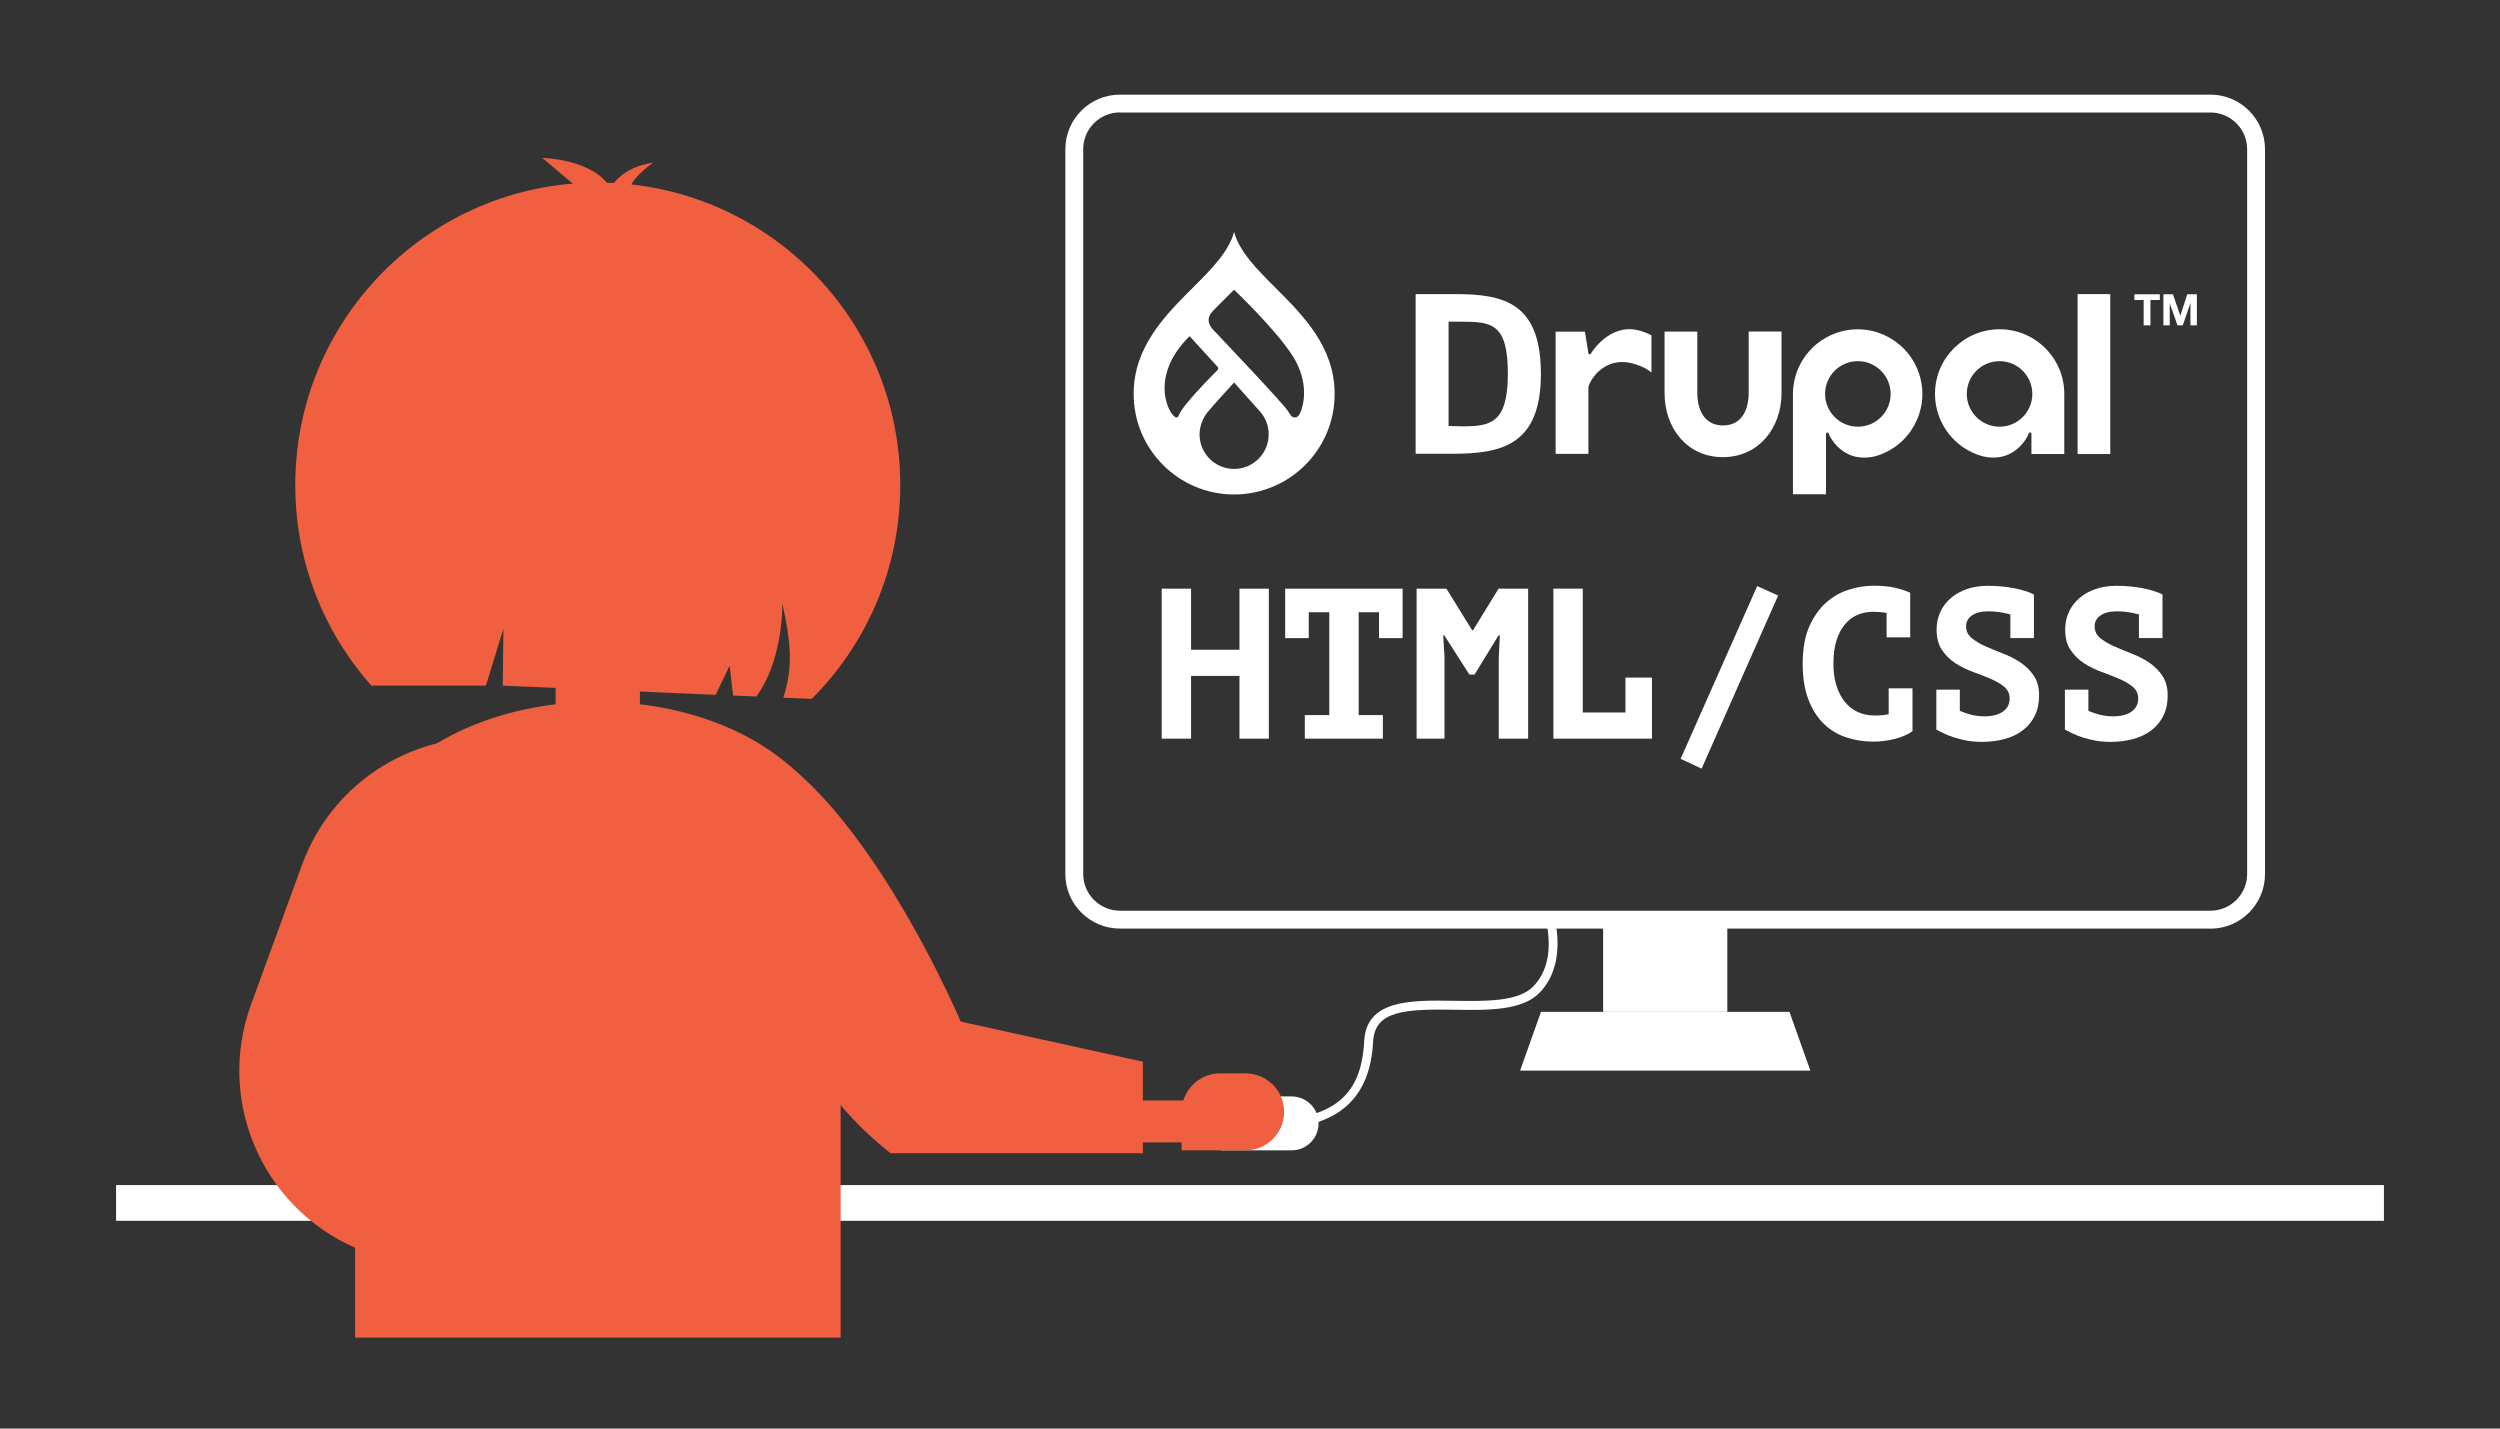 <?xml version="1.0" encoding="UTF-8"?>
<svg id="Layer_1" data-name="Layer 1" xmlns="http://www.w3.org/2000/svg" viewBox="0 0 280 160">
  <rect x="0" y="0" width="280" height="160" fill="#333333" stroke="none"/>
  <defs>
    <style>
      .cls-1 {
        fill: #fff;
      }

      .cls-1, .cls-2 {
        stroke-width: 0px;
      }

      .cls-2 {
        fill: #f05f40;
      }
    </style>
  </defs>
  <g>
    <g id="Livello_2" data-name="Livello 2">
      <g id="Livello_1-2" data-name="Livello 1-2">
        <path class="cls-1" d="M199.53,37.13h-3.68v6.88c0,2.01-.86,3.64-2.87,3.64s-2.88-1.63-2.88-3.64v-6.87h-3.67v6.87c0,3.97,2.55,7.19,6.53,7.19s6.57-3.22,6.57-7.19v-6.88Z"/>
        <rect class="cls-1" x="232.69" y="32.94" width="3.66" height="17.91"/>
        <polygon class="cls-1" points="239.05 33.6 239.05 32.96 241.9 32.96 241.9 33.6 240.85 33.6 240.85 36.44 240.09 36.44 240.09 33.6 239.05 33.6"/>
        <polygon class="cls-1" points="243.37 32.96 244.19 35.35 244.2 35.35 244.97 32.96 246.05 32.96 246.05 36.44 245.33 36.44 245.33 33.97 245.32 33.97 244.47 36.44 243.88 36.44 243.02 34 243.01 34 243.01 36.44 242.3 36.44 242.3 32.96 243.37 32.96"/>
        <path class="cls-1" d="M183.44,36.98c-3.15-.73-5.14,2.41-5.23,2.57-.04.08-.04.13-.18.13-.12,0-.13-.13-.13-.13l-.39-2.4h-3.28v13.68h3.67v-7.4c0-.61,1.63-3.51,4.79-2.76,1.6.38,2.27,1.06,2.27,1.06v-4.17c-.48-.26-.99-.46-1.53-.58"/>
        <path class="cls-1" d="M208.08,40.45c2.02,0,3.67,1.64,3.67,3.67s-1.64,3.67-3.67,3.67c-2.02,0-3.67-1.64-3.67-3.67h0c0-2.03,1.64-3.67,3.67-3.67M204.51,55.35v-4.92h0s0-1.84,0-1.84c0,0,0-.15.14-.15.12,0,.15.08.17.15.28.69,1.81,3.33,5.21,2.51,3.85-1.09,6.09-5.09,5-8.94-1.09-3.85-5.09-6.09-8.94-5-3.12.88-5.28,3.73-5.28,6.97v11.23h3.68Z"/>
        <path class="cls-1" d="M227.62,44.12c0,2.02-1.64,3.67-3.67,3.67-2.02,0-3.67-1.64-3.67-3.67,0-2.02,1.64-3.67,3.67-3.67h0c2.02,0,3.67,1.64,3.67,3.67M227.52,50.85h3.68v-6.73c0-4-3.24-7.24-7.24-7.24-4,0-7.24,3.24-7.24,7.24,0,3.24,2.16,6.09,5.28,6.97,3.4.83,4.93-1.81,5.21-2.51.03-.07.05-.15.17-.15.13,0,.14.15.14.15"/>
        <path class="cls-1" d="M163.72,36.03h-1.48v11.68l1.52.04c3.11,0,5.12-.28,5.12-5.88s-1.77-5.84-5.16-5.84M162.73,50.82h-4.18v-17.88h4.48c5.43,0,9.55,1,9.55,8.94s-4.36,8.94-9.85,8.94"/>
        <path class="cls-1" d="M142.85,32.23c-2.07-2.07-4.04-4.04-4.63-6.26-.59,2.22-2.56,4.2-4.63,6.26-3.1,3.1-6.62,6.62-6.62,11.89,0,6.22,5.04,11.26,11.25,11.26,6.22,0,11.26-5.04,11.26-11.25h0c0-5.28-3.52-8.79-6.62-11.89M131.74,46.74c-.69-.02-3.24-4.41,1.49-9.09l3.13,3.42c.11.1.11.27,0,.38,0,0-.02.01-.02.02-.75.77-3.93,3.95-4.32,5.06-.08.23-.2.22-.27.22M138.22,52.52c-2.14,0-3.87-1.73-3.87-3.87h0c.01-.94.36-1.84.96-2.56.7-.85,2.91-3.25,2.91-3.25,0,0,2.17,2.44,2.9,3.25.63.7.98,1.62.97,2.56,0,2.14-1.73,3.87-3.87,3.87M145.62,46.25c-.08.18-.27.49-.53.5-.46.02-.5-.22-.84-.71-.74-1.09-7.19-7.83-8.39-9.13-1.06-1.15-.15-1.95.27-2.38.53-.53,2.08-2.08,2.08-2.08,0,0,4.62,4.38,6.54,7.37,1.92,2.99,1.26,5.58.87,6.44"/>
      </g>
    </g>
    <g>
      <path class="cls-1" d="M138.82,75.7h-5.42v7.03h-3.29v-16.8h3.29v6.84h5.42v-6.84h3.29v16.8h-3.29v-7.03Z"/>
      <path class="cls-1" d="M146.14,80.09h2.74v-11.52h-2.3v2.9h-2.64v-5.54h13.15v5.54h-2.64v-2.9h-2.28v11.52h2.71v2.64h-8.74v-2.64Z"/>
      <path class="cls-1" d="M167.86,73.78l.12-2.62h-.14l-2.69,4.39h-.58l-2.81-4.39h-.12l.14,2.35v9.22h-3.12v-16.8h3.34l2.88,4.66h.1l2.86-4.66h3.31v16.8h-3.29v-8.95Z"/>
      <path class="cls-1" d="M182.04,75.89h2.98v6.84h-11.04v-16.8h3.29v13.87h4.78v-3.91Z"/>
      <path class="cls-1" d="M196.8,65.64l2.35,1.06-8.57,19.39-2.35-1.1,8.57-19.34Z"/>
      <path class="cls-1" d="M211.56,77.09h2.64v4.8c-.51.37-1.16.66-1.96.86-.79.21-1.6.31-2.44.31-1.06,0-2.06-.16-3.01-.47-.95-.31-1.79-.82-2.51-1.51-.72-.7-1.3-1.6-1.73-2.71-.43-1.11-.65-2.46-.65-4.04s.24-3.03.73-4.14c.49-1.11,1.12-2.01,1.88-2.69.77-.68,1.62-1.17,2.57-1.46.94-.3,1.87-.44,2.78-.44.96,0,1.77.08,2.44.24.66.16,1.21.34,1.64.55v4.99h-2.64v-2.74c-.5-.08-1.01-.12-1.54-.12-.62,0-1.2.12-1.74.35-.54.23-1,.59-1.4,1.07-.4.48-.71,1.08-.94,1.81-.22.73-.34,1.59-.34,2.58,0,.86.1,1.65.31,2.36.21.71.51,1.32.91,1.84.4.51.89.91,1.46,1.19.58.28,1.23.42,1.97.42.53,0,1.04-.05,1.54-.14v-2.9Z"/>
      <path class="cls-1" d="M216.86,77.24h2.64v2.38s.1.03.14.05c.37.16.77.29,1.21.4.44.1.91.16,1.4.16.9,0,1.59-.18,2.09-.54.5-.36.74-.84.74-1.45,0-.54-.2-.98-.61-1.32-.41-.34-.91-.63-1.51-.89s-1.26-.51-1.97-.77c-.71-.26-1.37-.58-1.97-.97-.6-.39-1.1-.88-1.51-1.48s-.61-1.36-.61-2.3c0-.72.14-1.38.42-1.98.28-.6.67-1.12,1.18-1.55.5-.43,1.11-.77,1.81-1.01.7-.24,1.49-.36,2.35-.36.98,0,1.94.09,2.88.26.94.18,1.7.42,2.26.72v4.87h-2.64v-2.66s-.1,0-.14-.02c-.35-.1-.73-.17-1.14-.23-.41-.06-.81-.08-1.21-.08-.77,0-1.37.15-1.81.46-.44.3-.66.71-.66,1.22s.2.96.61,1.3.91.64,1.51.91c.6.27,1.26.54,1.97.82.71.27,1.37.6,1.97,1,.6.39,1.1.88,1.51,1.48s.61,1.34.61,2.23-.16,1.62-.48,2.27c-.32.65-.77,1.19-1.34,1.63-.58.44-1.26.77-2.04.98s-1.63.32-2.54.32c-.61,0-1.17-.05-1.69-.14-.52-.1-1-.22-1.44-.36-.44-.14-.83-.3-1.16-.46s-.61-.3-.82-.41v-4.46Z"/>
      <path class="cls-1" d="M231.26,77.24h2.64v2.38s.1.03.14.05c.37.16.77.29,1.21.4.44.1.91.16,1.4.16.9,0,1.59-.18,2.09-.54.5-.36.74-.84.74-1.45,0-.54-.2-.98-.61-1.32-.41-.34-.91-.63-1.51-.89s-1.26-.51-1.97-.77c-.71-.26-1.37-.58-1.97-.97-.6-.39-1.1-.88-1.51-1.48s-.61-1.36-.61-2.3c0-.72.14-1.38.42-1.98.28-.6.67-1.12,1.18-1.55.5-.43,1.11-.77,1.81-1.01.7-.24,1.49-.36,2.35-.36.98,0,1.94.09,2.88.26.94.18,1.7.42,2.26.72v4.87h-2.64v-2.66s-.1,0-.14-.02c-.35-.1-.73-.17-1.14-.23-.41-.06-.81-.08-1.21-.08-.77,0-1.37.15-1.81.46-.44.3-.66.71-.66,1.22s.2.96.61,1.3.91.64,1.51.91c.6.27,1.26.54,1.97.82.71.27,1.37.6,1.97,1,.6.39,1.1.88,1.51,1.48s.61,1.34.61,2.23-.16,1.62-.48,2.27c-.32.65-.77,1.19-1.34,1.63-.58.44-1.26.77-2.04.98s-1.63.32-2.54.32c-.61,0-1.17-.05-1.69-.14-.52-.1-1-.22-1.44-.36-.44-.14-.83-.3-1.16-.46s-.61-.3-.82-.41v-4.46Z"/>
    </g>
    <g>
      <path class="cls-1" d="M247.57,104h-122.14c-3.37,0-6.11-2.74-6.11-6.11V16.71c0-3.37,2.74-6.11,6.11-6.11h122.14c3.37,0,6.11,2.74,6.11,6.11v81.19c0,3.37-2.74,6.11-6.11,6.11ZM125.43,12.59c-2.27,0-4.11,1.85-4.11,4.11v81.19c0,2.27,1.85,4.11,4.11,4.11h122.14c2.27,0,4.11-1.85,4.11-4.11V16.71c0-2.27-1.85-4.11-4.11-4.11h-122.14Z"/>
      <polygon class="cls-1" points="202.76 119.91 170.25 119.91 172.59 113.33 200.42 113.33 202.76 119.91"/>
      <rect class="cls-1" x="179.55" y="102.92" width="13.91" height="10.41"/>
      <path class="cls-1" d="M140.69,126.55v-1c8.37,0,11.77-2.51,12.1-8.95.24-4.66,5.26-4.59,10.11-4.51,3.53.05,7.17.11,8.84-1.62,1.57-1.64,2.07-4.04,1.47-7.14l.98-.19c.65,3.38.05,6.16-1.73,8.02-1.96,2.05-5.83,1.99-9.57,1.93-5.54-.09-8.92.11-9.1,3.56-.45,8.73-6.87,9.9-13.1,9.9Z"/>
    </g>
  </g>
  <rect class="cls-1" x="13" y="132.73" width="254" height="4"/>
  <g>
    <g>
      <path class="cls-2" d="M90.91,78.28c6.13-6.13,9.92-14.6,9.92-23.95,0-18.71-15.17-33.88-33.88-33.88s-33.88,15.17-33.88,33.88c0,8.62,3.22,16.48,8.52,22.46h12.83l1.96-6.37-.07,6.37,23.84,1.03,1.57-3.26.39,3.34,2.61.11c2.76-3.78,2.92-9.27,2.9-10.46,1.02,4.68,1.18,7.21.11,10.59l3.17.14Z"/>
      <polygon class="cls-2" points="44.2 40.61 58.43 40.61 61.75 33.96 60.26 40.61 88.68 40.61 84.68 31.8 72.38 24.49 64.05 24.49 50.12 29.64 44.2 40.61"/>
    </g>
    <path class="cls-2" d="M94.15,97.13c0-10.23-12.17-18.53-27.19-18.53s-27.19,8.29-27.19,18.53v52.68h54.38v-52.68Z"/>
    <rect class="cls-2" x="62.23" y="70.94" width="9.44" height="11.68"/>
    <path class="cls-2" d="M64.74,21.06l-4-3.37s5.71.09,7.65,3.37c0,0,1.05-2.31,4.78-2.84,0,0-3.2,2.04-2.93,4.26s-5.5-1.42-5.5-1.42Z"/>
    <path class="cls-2" d="M99.74,129.16h28.26v-10.25l-20.4-4.49s-15.37-36.32-30.94-32.27l7.54,16.58c.61,6.37,2.76,17.51,11.29,26.55,1.39,1.48,2.82,2.76,4.25,3.88Z"/>
    <path class="cls-2" d="M41.02,140.24h0c-11.22-4.1-17-16.52-12.9-27.75l5.72-15.66c2.94-8.04,10.14-13.28,18.12-14.11"/>
  </g>
  <rect class="cls-2" x="123.37" y="123.25" width="9.39" height="4.7"/>
  <path class="cls-1" d="M138.98,122.8h5.68c1.67,0,3.02,1.35,3.02,3.02h0c0,1.67-1.35,3.02-3.02,3.02h-7.74c-.53,0-.97-.43-.97-.97v-2.06c0-1.67,1.35-3.02,3.02-3.02Z"/>
  <path class="cls-2" d="M136.65,120.22h2.86c2.38,0,4.31,1.93,4.31,4.31h0c0,2.38-1.93,4.31-4.31,4.31h-7.17v-4.31c0-2.38,1.93-4.31,4.31-4.31Z"/>
</svg>